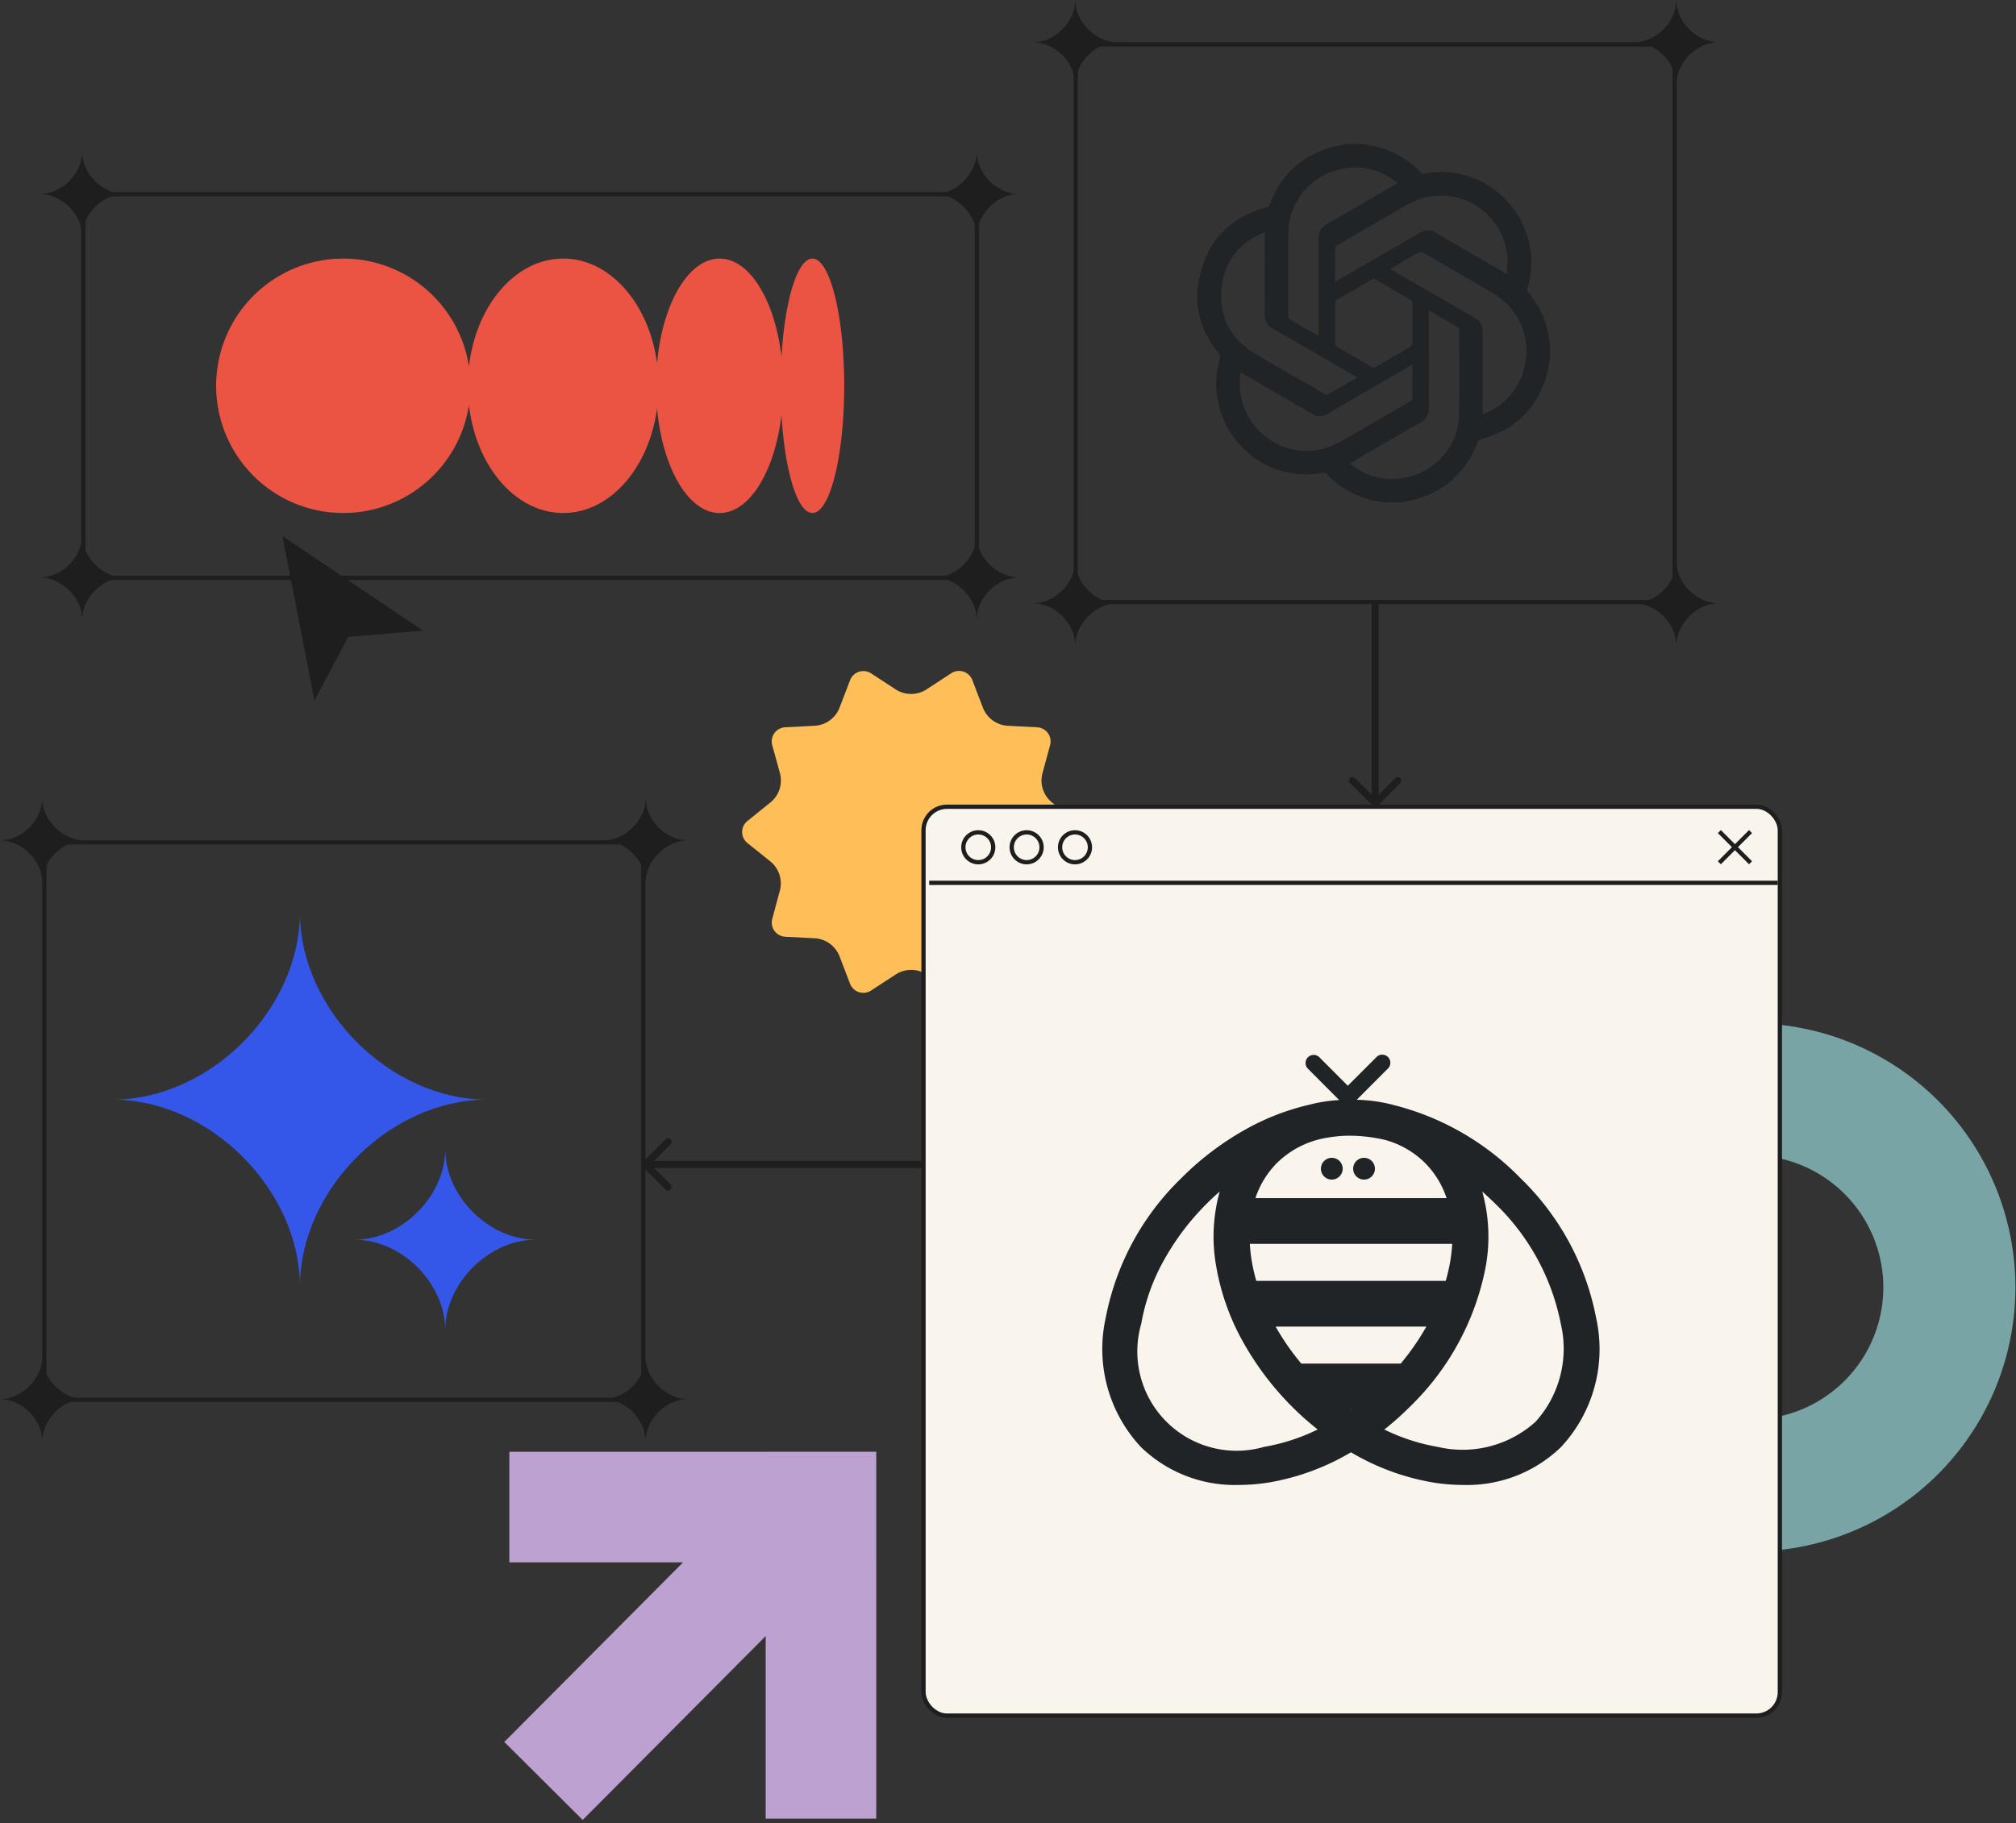 <svg xmlns="http://www.w3.org/2000/svg" width="638" height="577" fill="none"><rect width="100%" height="100%" fill="#333333" stroke="none"/><path fill="#212427" d="M426.264 45.6h5.123c.488.081.976.168 1.466.242 6.564.995 12.161 3.862 16.716 8.726.372.395.729.496 1.242.392 3.354-.686 6.724-.668 10.086-.103 16.701 2.805 27.415 20.07 22.527 36.316-.185.618-.097 1.013.31 1.494 2.927 3.447 4.958 7.366 5.968 11.788.359 1.572.575 3.175.856 4.765v3.899c-.21 1.302-.33 2.628-.644 3.904-2.824 11.515-9.847 18.961-21.343 22.021-.497.133-.779.344-.968.848-3.55 9.516-10.219 15.624-20.001 18.265-1.433.386-2.919.577-4.381.857h-5.123c-1.208-.216-2.427-.39-3.625-.655-5.701-1.267-10.549-4.05-14.584-8.287-.262-.274-.834-.453-1.209-.386-3.575.647-7.128.613-10.696-.059-16.306-3.069-26.689-20.069-21.966-36.019.215-.727.129-1.207-.365-1.81-5.54-6.76-7.877-14.549-6.246-23.13 2.305-12.13 9.6-19.91 21.563-23.132.547-.147.752-.41.929-.883 3.532-9.419 10.144-15.476 19.806-18.155 1.49-.413 3.038-.604 4.559-.898Zm42.977 85.456c.342-.11.563-.163.771-.248 14.44-5.898 17.665-25.455 5.779-35.59-2.214-1.889-4.86-3.29-7.386-4.782-6.002-3.541-12.047-7.007-18.091-10.477-.319-.183-.886-.28-1.173-.12-2.95 1.65-5.866 3.361-8.79 5.059-.093.053-.166.143-.299.26.324.199.589.369.86.525 8.597 4.983 17.178 9.991 25.803 14.925 1.792 1.026 2.562 2.372 2.547 4.437-.058 8.293-.024 16.589-.024 24.884v1.125l.003.002Zm-69.003-57.509c-.274.093-.386.123-.492.167-7.693 3.293-12.297 9.123-13.148 17.42-.917 8.937 2.697 15.986 10.397 20.641 7.348 4.443 14.849 8.634 22.271 12.958.488.283.826.234 1.279-.034 2.738-1.611 5.494-3.193 8.241-4.788.218-.126.419-.278.681-.452-.313-.193-.532-.337-.76-.468-8.656-5.013-17.297-10.051-25.977-15.02-1.76-1.007-2.529-2.341-2.517-4.37.053-8.357.023-16.716.023-25.075v-.98l.002.001Zm-7.523 44.392c-.076.211-.149.34-.167.476-.343 2.478-.309 4.948.236 7.392 3.161 14.209 18.502 21.189 31.18 14.099 7.52-4.207 14.924-8.623 22.391-12.926.49-.282.616-.613.609-1.136-.025-1.889-.009-3.78-.009-5.669v-4.721c-.421.229-.726.385-1.023.557-8.653 5.009-17.314 10.009-25.951 15.045-1.589.927-3.046.939-4.637.005-5.733-3.363-11.496-6.675-17.248-10.007l-5.38-3.114-.001-.001Zm84.044-31.296c.083-.24.184-.4.186-.56.005-2 .246-4.037-.05-5.993-2.248-14.89-18.285-22.743-31.382-15.368-7.505 4.227-14.924 8.606-22.364 12.947-.299.174-.575.667-.584 1.018-.055 2.036-.027 4.072-.027 6.11v4.357c.37-.198.623-.326.869-.467 8.627-4.994 17.266-9.963 25.865-15.007 1.774-1.04 3.334-1.065 5.103-.023 6.637 3.91 13.315 7.748 19.978 11.611.782.454 1.569.897 2.408 1.375h-.002Zm-59.462 19.623v-1.134c.005-9.949.028-19.898-.002-29.846-.005-1.98.752-3.328 2.482-4.31 5.549-3.15 11.054-6.378 16.575-9.576 1.976-1.145 3.952-2.292 5.935-3.444-.08-.104-.11-.155-.154-.194a4.178 4.178 0 0 0-.273-.224c-6.189-4.614-12.962-5.741-20.25-3.232-8.074 2.78-13.814 10.712-13.904 19.273-.092 8.826-.035 17.654-.014 26.481 0 .337.218.826.486.985 2.854 1.701 5.739 3.35 8.617 5.01.117.067.251.106.5.211h.002Zm34.878-8.015v1.274c0 9.893-.027 19.787.021 29.681.011 2.093-.784 3.485-2.613 4.508-4.415 2.469-8.77 5.047-13.146 7.583-3.076 1.783-6.151 3.571-9.253 5.373.127.12.205.209.297.28 5.352 4.143 11.356 5.57 17.942 4.067 9.216-2.102 15.977-10.052 16.288-19.313.304-9.085.085-18.19.067-27.286 0-.302-.255-.718-.515-.881-1.218-.768-2.481-1.466-3.728-2.187l-5.357-3.1h-.003Zm-29.642 4.058c0 2.124.013 4.249-.009 6.374-.005.494.126.799.579 1.058 3.699 2.116 7.388 4.249 11.064 6.406.45.264.779.225 1.2-.019 3.629-2.122 7.261-4.237 10.91-6.325.497-.284.695-.581.692-1.17-.028-4.219-.028-8.44 0-12.66.003-.59-.202-.884-.697-1.166a1082.186 1082.186 0 0 1-10.833-6.282c-.486-.285-.847-.313-1.353-.016-3.623 2.13-7.26 4.237-10.909 6.322-.513.292-.663.627-.654 1.194.031 2.094.012 4.191.012 6.286l-.002-.002Z"/><path fill="#78A4A6" d="M554.212 365.674a41.802 41.802 0 0 0-40.997 49.955 41.802 41.802 0 0 0 75.752 15.068 41.802 41.802 0 0 0-5.198-52.78 41.8 41.8 0 0 0-29.557-12.243Zm0-41.799a83.597 83.597 0 0 1 81.993 99.909 83.593 83.593 0 0 1-65.684 65.683 83.591 83.591 0 0 1-85.819-35.547 83.6 83.6 0 0 1 69.51-130.045Z"/><path fill="#FEBE58" d="m293.26 218.174 7.798-5.095a4.503 4.503 0 0 1 3.835-.503 4.519 4.519 0 0 1 1.705 1.01 4.504 4.504 0 0 1 1.103 1.643l3.321 8.661a8.96 8.96 0 0 0 3.093 4.095 8.995 8.995 0 0 0 4.838 1.734l9.289.479a4.504 4.504 0 0 1 3.388 1.848 4.486 4.486 0 0 1 .7 3.786l-2.422 8.906a8.933 8.933 0 0 0 3.066 9.293l7.236 5.828a4.474 4.474 0 0 1 0 6.97l-7.236 5.828a8.962 8.962 0 0 0-2.918 4.193 8.93 8.93 0 0 0-.148 5.1l2.432 8.906a4.468 4.468 0 0 1-.7 3.786 4.505 4.505 0 0 1-3.387 1.849l-9.3.479a8.992 8.992 0 0 0-4.821 1.699 8.962 8.962 0 0 0-3.11 4.047l-3.321 8.661a4.495 4.495 0 0 1-4.783 2.834 4.49 4.49 0 0 1-1.86-.684l-7.798-5.094a8.994 8.994 0 0 0-4.9-1.45c-1.74 0-3.442.503-4.9 1.45l-7.798 5.094a4.507 4.507 0 0 1-5.54-.507 4.495 4.495 0 0 1-1.103-1.643l-3.321-8.661a8.962 8.962 0 0 0-3.11-4.047 8.994 8.994 0 0 0-4.821-1.699l-9.289-.479a4.505 4.505 0 0 1-3.388-1.849 4.48 4.48 0 0 1-.7-3.786l2.412-8.957a8.939 8.939 0 0 0-3.066-9.293l-7.205-5.777a4.472 4.472 0 0 1-1.229-5.415 4.485 4.485 0 0 1 1.229-1.555l7.235-5.828a8.953 8.953 0 0 0 2.918-4.192 8.924 8.924 0 0 0 .148-5.101l-2.452-8.906a4.468 4.468 0 0 1 .7-3.786 4.5 4.5 0 0 1 3.387-1.848l9.3-.479a9.004 9.004 0 0 0 4.821-1.7 8.962 8.962 0 0 0 3.11-4.047l3.321-8.661a4.476 4.476 0 0 1 1.094-1.655 4.505 4.505 0 0 1 5.549-.536l7.798 5.095a9 9 0 0 0 9.8-.041Z"/><rect width="271.009" height="287.666" x="292.26" y="255.348" fill="#F9F5EC" stroke="#1E1E1E" stroke-width="1.351" rx="7.428"/><path stroke="#1E1E1E" stroke-width="1.351" d="M294.062 279.433h268.532"/><path fill="#212427" d="M505.132 417.186a83.322 83.322 0 0 0-23.961-44.291 84.895 84.895 0 0 0-40.094-23.128 48.836 48.836 0 0 0-11.724-1.66l1.65-1.649 8.207-8.227c.247-.235.444-.518.58-.831.137-.313.209-.65.213-.991a2.54 2.54 0 0 0-.188-.997 2.567 2.567 0 0 0-1.403-1.408 2.558 2.558 0 0 0-1.988.02 2.551 2.551 0 0 0-.833.578l-9.054 9.054-9.039-9.054a2.566 2.566 0 0 0-3.584.045 2.562 2.562 0 0 0-.035 3.584l8.207 8.227 1.72 1.726c-3.3.182-6.572.704-9.764 1.557a.041.041 0 0 0-.031 0 76.52 76.52 0 0 0-19.078 7.319 91.873 91.873 0 0 0-21.062 15.82 83.314 83.314 0 0 0-23.96 44.291 45.447 45.447 0 0 0 11.166 40.85 42.695 42.695 0 0 0 30.958 11.988 60.955 60.955 0 0 0 9.902-.842 75.801 75.801 0 0 0 25.6-9.496 75.767 75.767 0 0 0 25.599 9.496c3.273.554 6.587.836 9.907.842a42.709 42.709 0 0 0 30.959-11.988 45.452 45.452 0 0 0 11.13-40.835Zm-77.743 28.883h.3l-.147.112-.153-.112Zm15.891-14.484h-31.467a78.57 78.57 0 0 1-8.12-11.699H451.4a78.452 78.452 0 0 1-8.105 11.699h-.015Zm14.241-26.183h-59.949a58.07 58.07 0 0 1-1.446-6.339 50.749 50.749 0 0 1-.594-5.36h64.044a50.485 50.485 0 0 1-.593 5.36 57.79 57.79 0 0 1-1.447 6.339h-.015Zm-6.522-37.283a28.438 28.438 0 0 1 6.796 11.1h-60.492a28.461 28.461 0 0 1 6.796-11.1 29.246 29.246 0 0 1 14.662-7.791c.229-.045.457-.096.691-.131a48.664 48.664 0 0 1 4.633-.619c.975-.077 1.97-.112 2.974-.112 2.672.007 5.339.235 7.974.68 1.147.188 2.283.416 3.43.69a28.743 28.743 0 0 1 12.546 7.283h-.01Zm-50.924 89.831a31.42 31.42 0 0 1-30.943-7.966 31.43 31.43 0 0 1-7.974-30.94 63.428 63.428 0 0 1 7.039-19.895 80.21 80.21 0 0 1 13.744-18.225 77.122 77.122 0 0 1 4.06-3.781 53.1 53.1 0 0 0-1.091 23.782 74.646 74.646 0 0 0 8.151 23.219A93.529 93.529 0 0 0 417 452.454a62.486 62.486 0 0 1-16.925 5.501v-.005Zm85.893-7.952a34.473 34.473 0 0 1-30.959 7.968 62.5 62.5 0 0 1-16.911-5.497 92.632 92.632 0 0 0 8.12-7.242 83.491 83.491 0 0 0 23.96-44.292 53.071 53.071 0 0 0-1.091-23.782 103.697 103.697 0 0 1 4.061 3.781 72.033 72.033 0 0 1 20.808 38.12 34.474 34.474 0 0 1-7.988 30.944Z"/><path fill="#212427" d="M421.472 366.468a3.444 3.444 0 0 0-3.379 4.119 3.446 3.446 0 1 0 3.379-4.119ZM431.679 366.468a3.445 3.445 0 0 0-2.437 5.883 3.446 3.446 0 1 0 2.437-5.883Z"/><circle cx="309.593" cy="268.179" r="4.727" stroke="#1E1E1E" stroke-width="1.351"/><circle cx="324.899" cy="268.179" r="4.727" stroke="#1E1E1E" stroke-width="1.351"/><circle cx="340.205" cy="268.179" r="4.727" stroke="#1E1E1E" stroke-width="1.351"/><path stroke="#1E1E1E" stroke-width="1.351" d="m553.986 263.208-9.868 9.868M553.989 273.075l-9.868-9.868"/><path fill="#1E1E1E" d="M203.455 367.773a1.126 1.126 0 0 0 0 1.591l7.162 7.163a1.127 1.127 0 0 0 1.592-1.592l-6.366-6.367 6.366-6.366a1.125 1.125 0 1 0-1.592-1.592l-7.162 7.163Zm89.031.795v-1.125h-88.235v2.251h88.235v-1.126ZM434.397 255.019a1.126 1.126 0 0 0 1.591 0l7.163-7.162a1.127 1.127 0 0 0-1.592-1.592l-6.367 6.367-6.366-6.367a1.125 1.125 0 1 0-1.592 1.592l7.163 7.162Zm.795-63.821h-1.125v63.025h2.251v-63.025h-1.126Z"/><rect width="189.526" height="176.471" x="340.43" y="14.05" stroke="#1E1E1E" stroke-width="1.351" rx="7.428"/><rect width="189.526" height="176.471" x="14.048" y="266.602" stroke="#1E1E1E" stroke-width="1.351" rx="7.428"/><rect width="282.771" height="121.418" x="26.397" y="61.475" stroke="#1E1E1E" stroke-width="1.351" rx="7.428"/><path fill="#EB5342" d="M108.63 81.846a40.221 40.221 0 0 1 26.211 9.709 40.267 40.267 0 0 1 13.568 24.451c2.205-19.343 14.719-34.16 29.833-34.16 14.839 0 27.168 14.294 29.695 33.122 1.682-18.828 9.907-33.122 19.797-33.122 9.528 0 17.495 13.255 19.58 31.044 1.046-17.79 5.029-31.044 9.794-31.044 5.552 0 10.059 18.03 10.059 40.265 0 22.234-4.507 40.265-10.059 40.265-4.765 0-8.748-13.256-9.794-31.045-2.085 17.789-10.052 31.045-19.58 31.045-9.89 0-18.115-14.295-19.797-33.122-2.527 18.827-14.856 33.122-29.695 33.122-15.114 0-27.628-14.818-29.833-34.161a40.274 40.274 0 0 1-9.58 20.512 40.227 40.227 0 0 1-41.753 11.951 40.238 40.238 0 0 1-18.97-12.34 40.28 40.28 0 0 1-6.033-43.036 40.258 40.258 0 0 1 14.845-17.087 40.217 40.217 0 0 1 21.712-6.37Z"/><path fill="#1E1E1E" stroke="#1E1E1E" stroke-width="2.251" d="m93.234 173.608 34.664 23.362 2.66 1.793-3.197.263-17.855 1.466-7.998 15.092-1.49 2.812-.61-3.123-7.907-40.516-.52-2.669 2.253 1.52Z"/><path fill="#1E1E1E" d="M13.374 279.373c0-6.935-6.44-13.374-13.374-13.374 6.935-.001 13.374-6.44 13.374-13.375 0 6.935 6.44 13.374 13.374 13.374-6.934 0-13.374 6.439-13.374 13.374v.001Z"/><path fill="#3557E9" d="M94.911 407.301c0-30.723-28.527-59.25-59.25-59.25 30.723-.003 59.25-28.53 59.25-59.252 0 30.722 28.528 59.249 59.252 59.249-30.724 0-59.252 28.527-59.252 59.25v.003ZM140.899 421.018c0-14.849-13.789-28.637-28.638-28.637 14.849-.001 28.638-13.789 28.638-28.639 0 14.85 13.788 28.638 28.638 28.638-14.85 0-28.638 13.788-28.638 28.637v.001Z"/><path fill="#1E1E1E" d="M13.374 456.209c0-6.935-6.44-13.374-13.374-13.374 6.935 0 13.374-6.44 13.374-13.374 0 6.934 6.44 13.374 13.374 13.374-6.934 0-13.374 6.439-13.374 13.373v.001ZM204.327 279.373c0-6.935-6.439-13.374-13.374-13.374 6.935-.001 13.374-6.44 13.374-13.375 0 6.935 6.44 13.374 13.375 13.374-6.935 0-13.375 6.439-13.375 13.374v.001ZM26.004 74.79c0-6.934-6.44-13.373-13.374-13.373 6.935 0 13.374-6.44 13.374-13.375 0 6.935 6.44 13.374 13.374 13.374-6.935 0-13.374 6.44-13.374 13.374ZM309.093 74.79c0-6.934-6.439-13.373-13.374-13.373 6.935 0 13.374-6.44 13.374-13.375 0 6.935 6.439 13.374 13.374 13.374-6.935 0-13.374 6.44-13.374 13.374ZM340.299 26.749c0-6.935-6.439-13.374-13.374-13.374 6.935 0 13.374-6.44 13.374-13.375 0 6.935 6.439 13.374 13.374 13.374-6.935 0-13.374 6.44-13.374 13.374ZM340.299 204.328c0-6.935-6.439-13.374-13.374-13.374 6.935-.001 13.374-6.44 13.374-13.374 0 6.934 6.439 13.373 13.374 13.373-6.935 0-13.374 6.44-13.374 13.374v.001ZM530.509 26.749c0-6.935-6.439-13.374-13.374-13.374 6.935 0 13.374-6.44 13.374-13.375 0 6.935 6.439 13.374 13.374 13.374-6.935 0-13.374 6.44-13.374 13.374ZM530.509 204.328c0-6.935-6.439-13.374-13.374-13.374 6.935-.001 13.374-6.44 13.374-13.374 0 6.934 6.439 13.373 13.374 13.373-6.935 0-13.374 6.44-13.374 13.374v.001ZM26.004 196.155c0-6.935-6.44-13.374-13.374-13.374 6.935-.001 13.374-6.44 13.374-13.375 0 6.935 6.44 13.374 13.374 13.374-6.935 0-13.374 6.439-13.374 13.374v.001ZM309.093 196.155c0-6.935-6.439-13.374-13.374-13.374 6.935-.001 13.374-6.44 13.374-13.375 0 6.935 6.439 13.374 13.374 13.374-6.935 0-13.374 6.439-13.374 13.374v.001ZM204.327 456.209c0-6.935-6.439-13.374-13.374-13.374 6.935 0 13.374-6.44 13.374-13.374 0 6.934 6.44 13.374 13.375 13.374-6.935 0-13.375 6.439-13.375 13.373v.001Z"/><path fill="#BDA1D0" d="M277.307 459.508h.002v34.994h-.002v81.12h-34.995v-57.773l-57.909 58.192-24.804-24.685 56.579-56.854H161.19v-34.994h81.122v-.003h34.995v.003Z"/></svg>